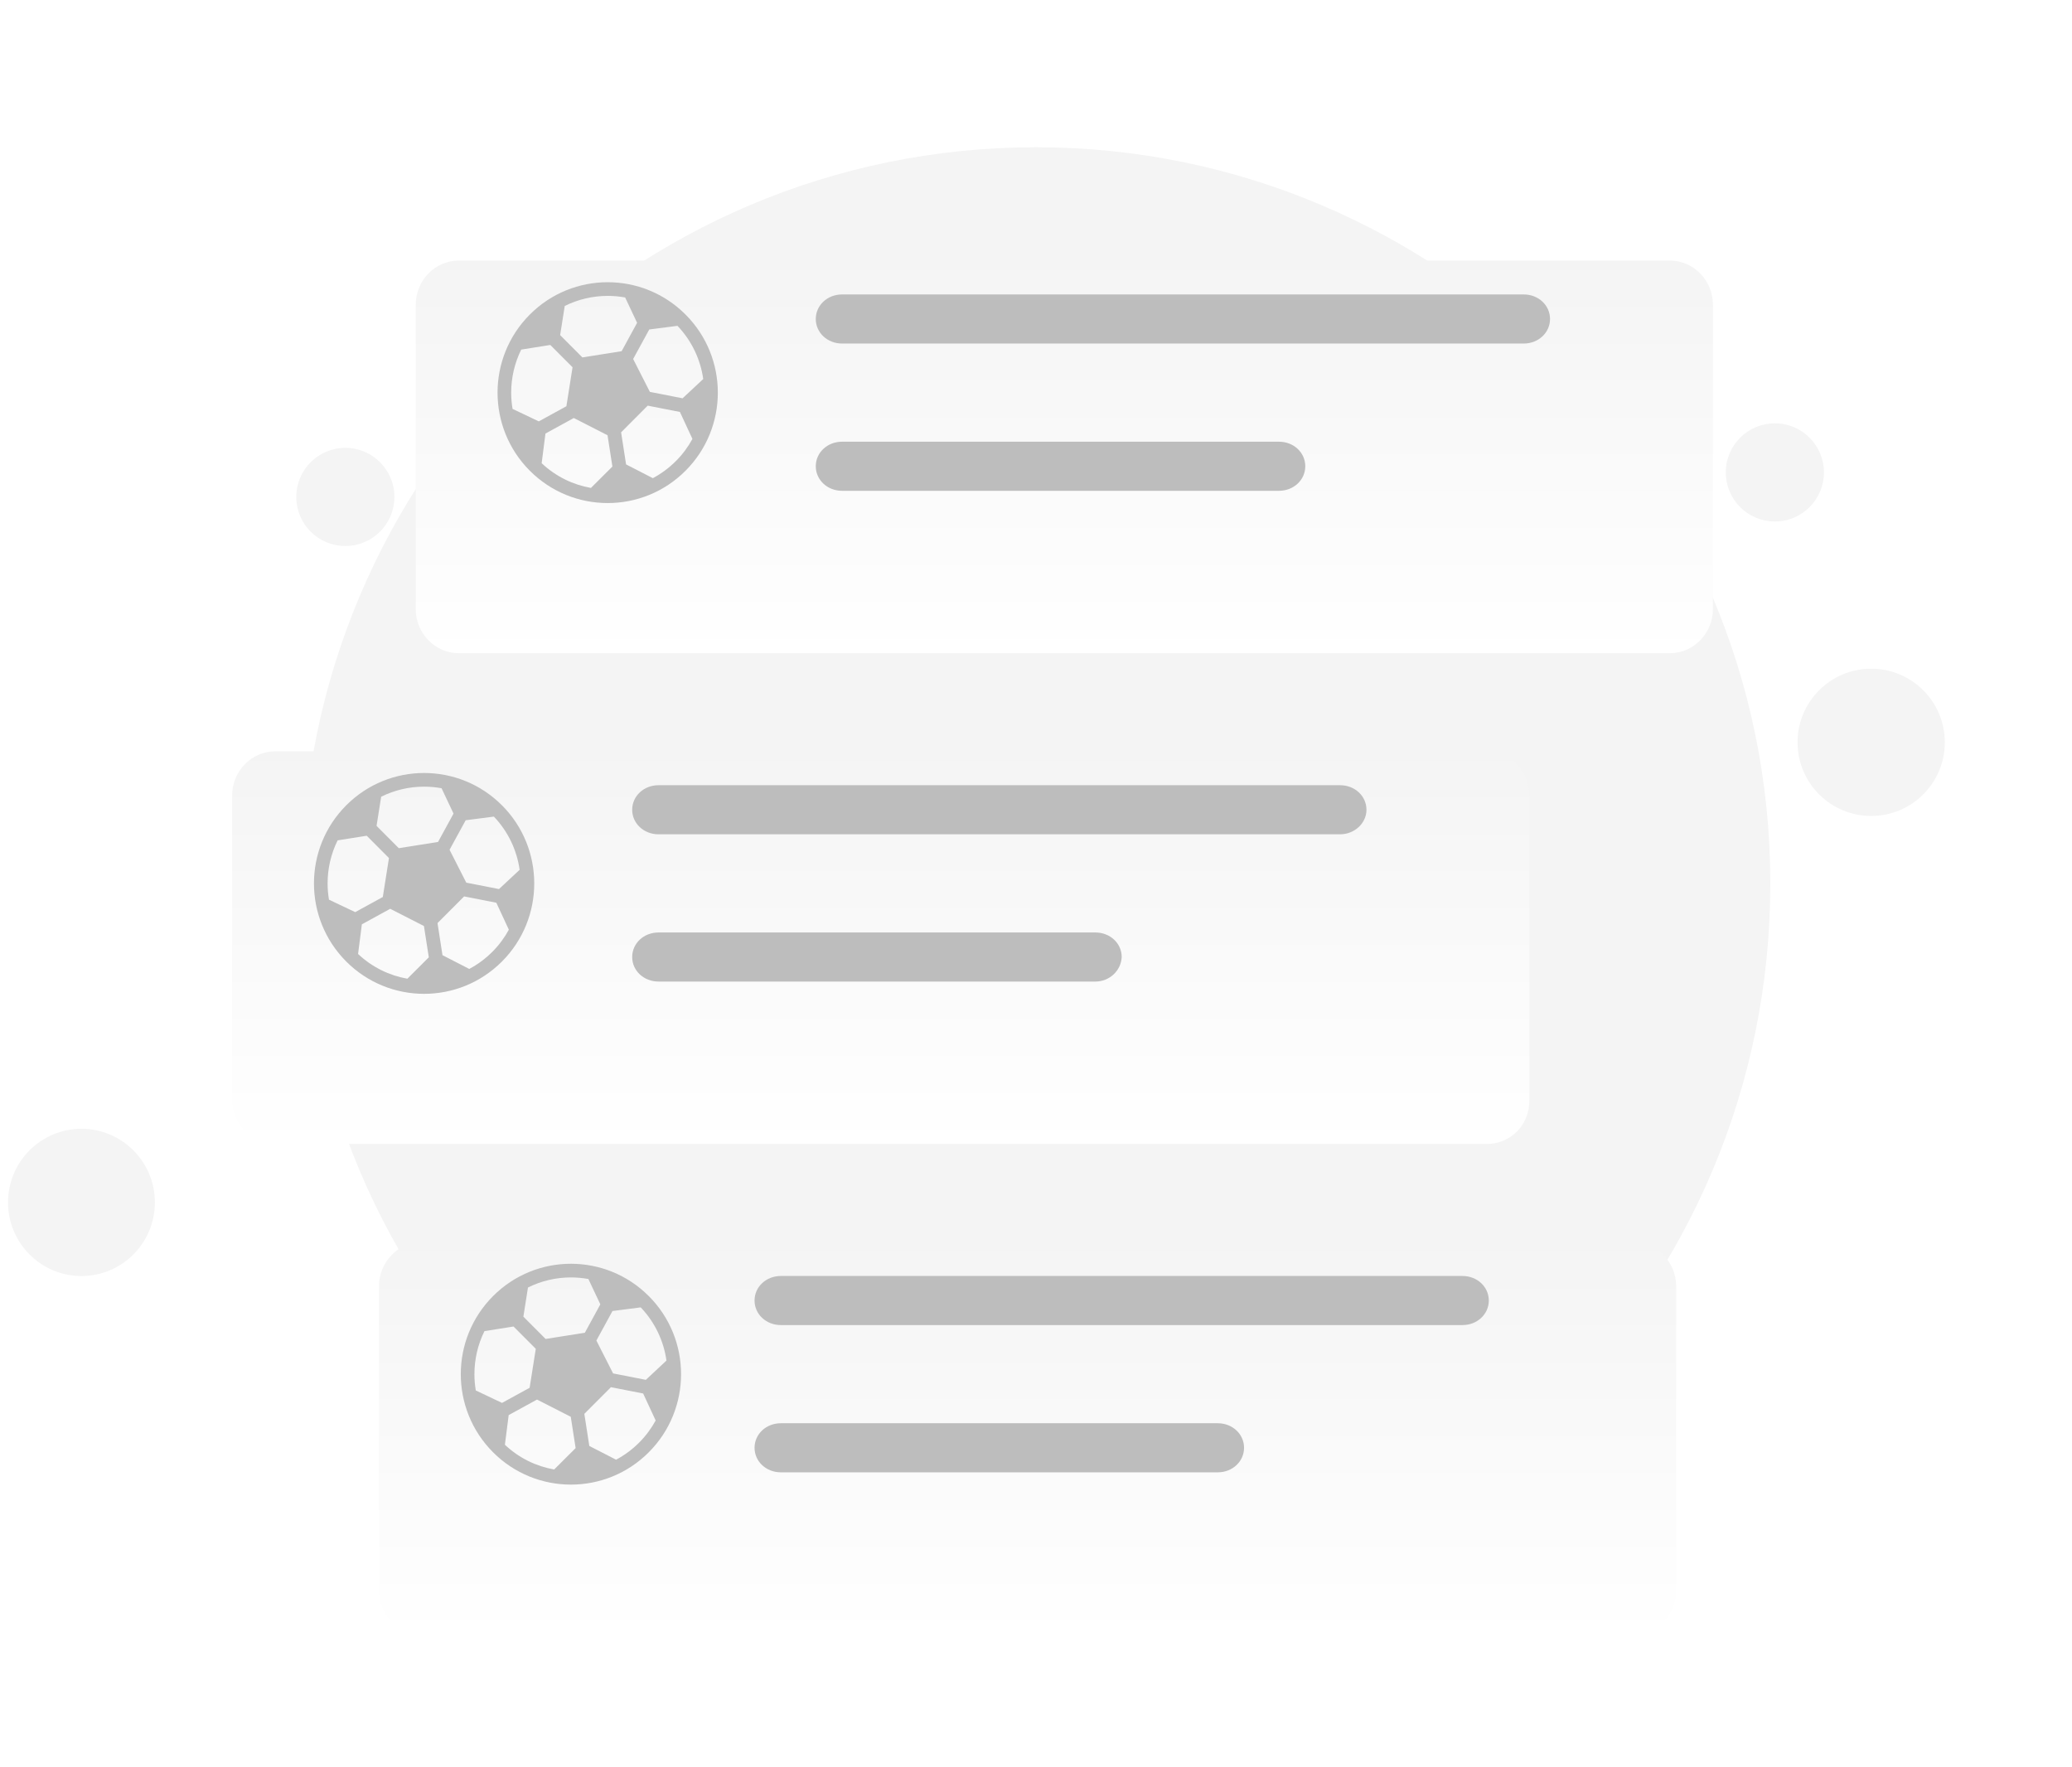   <svg
    width="129"
    height="110"
    viewBox="0 0 129 110"
    fill="none"
    xmlns="http://www.w3.org/2000/svg"
  >
    <g clip-path="url(#clip0_13009_146765)">
      <path
        d="M64.503 100.835C89.75 100.835 110.218 80.354 110.218 55.001C110.218 29.649 89.66 9.168 64.503 9.168C39.257 9.168 18.789 29.649 18.789 55.001C18.789 80.354 39.257 100.835 64.503 100.835Z"
        fill="#F4F4F4"
      />
      <path
        d="M116.497 50.8C119.029 50.8 121.081 48.748 121.081 46.216C121.081 43.685 119.029 41.633 116.497 41.633C113.966 41.633 111.914 43.685 111.914 46.216C111.914 48.748 113.966 50.8 116.497 50.8Z"
        fill="#F4F4F4"
      />
      <path
        d="M110.501 32.467C112.188 32.467 113.556 31.099 113.556 29.411C113.556 27.724 112.188 26.355 110.501 26.355C108.813 26.355 107.445 27.724 107.445 29.411C107.445 31.099 108.813 32.467 110.501 32.467Z"
        fill="#F4F4F4"
      />
      <path
        d="M21.501 33.994C23.188 33.994 24.556 32.626 24.556 30.938C24.556 29.251 23.188 27.883 21.501 27.883C19.813 27.883 18.445 29.251 18.445 30.938C18.445 32.626 19.813 33.994 21.501 33.994Z"
        fill="#F4F4F4"
      />
      <path
        d="M5.071 79.444C7.596 79.444 9.643 77.392 9.643 74.861C9.643 72.329 7.596 70.277 5.071 70.277C2.547 70.277 0.5 72.329 0.5 74.861C0.5 77.392 2.547 79.444 5.071 79.444Z"
        fill="#F4F4F4"
      />
      <g filter="url(#filter0_d_13009_146765)">
        <path
          d="M102.97 36.667H27.557C26.088 36.667 24.883 35.427 24.883 33.917V14.973C24.883 13.462 26.088 12.223 27.557 12.223H102.97C104.439 12.223 105.645 13.462 105.645 14.973V33.917C105.645 35.427 104.439 36.667 102.97 36.667Z"
          fill="url(#paint0_linear_13009_146765)"
        />
      </g>
      <g clip-path="url(#clip1_13009_146765)">
        <path
          d="M42.682 19.584C41.343 18.241 39.588 17.57 37.833 17.57C36.078 17.57 34.324 18.241 32.985 19.584C31.646 20.926 30.977 22.686 30.977 24.445C30.977 26.204 31.646 27.964 32.985 29.306C34.324 30.649 36.079 31.32 37.834 31.32C39.588 31.32 41.343 30.649 42.682 29.306C44.021 27.964 44.691 26.204 44.691 24.445C44.691 22.686 44.022 20.926 42.682 19.584L42.682 19.584ZM42.18 20.287C43.078 21.229 43.612 22.393 43.782 23.598L42.497 24.797C41.676 24.636 40.989 24.502 40.46 24.398L39.419 22.351L40.422 20.513L42.18 20.286V20.287ZM35.16 19.049C36 18.631 36.917 18.422 37.833 18.422C38.197 18.422 38.561 18.454 38.921 18.52L39.665 20.098L38.702 21.864L36.259 22.252L34.874 20.864L35.16 19.049ZM31.911 25.458C31.854 25.123 31.826 24.784 31.826 24.445C31.826 23.526 32.034 22.607 32.451 21.765L34.261 21.477L35.646 22.866L35.263 25.292L33.545 26.234L31.911 25.458ZM36.791 30.378C35.676 30.182 34.604 29.669 33.723 28.838L33.959 26.993L35.724 26.025L37.824 27.098L38.127 29.047L36.791 30.378ZM42.081 28.704C41.647 29.14 41.162 29.495 40.645 29.77L38.979 28.913L38.669 26.916L40.325 25.255L42.331 25.648L43.11 27.328C42.841 27.822 42.498 28.287 42.081 28.704Z"
          fill="#BDBDBD"
        />
      </g>
      <path
        d="M94.867 21.388H52.426C51.512 21.388 50.789 20.712 50.789 19.86C50.789 19.007 51.512 18.332 52.426 18.332H94.867C95.78 18.332 96.503 19.007 96.503 19.86C96.503 20.712 95.78 21.388 94.867 21.388Z"
        fill="#BDBDBD"
      />
      <path
        d="M79.629 30.556H52.425C51.512 30.556 50.789 29.881 50.789 29.028C50.789 28.175 51.512 27.5 52.425 27.5H79.629C80.542 27.5 81.265 28.175 81.265 29.028C81.265 29.881 80.542 30.556 79.629 30.556Z"
        fill="#BDBDBD"
      />
      <g filter="url(#filter1_d_13009_146765)">
        <path
          d="M91.577 67.222H16.128C14.659 67.222 13.453 65.982 13.453 64.471V45.528C13.453 44.017 14.659 42.777 16.128 42.777H91.54C93.009 42.777 94.214 44.017 94.214 45.528V64.471C94.252 66.021 93.046 67.222 91.577 67.222Z"
          fill="url(#paint1_linear_13009_146765)"
        />
      </g>
      <g clip-path="url(#clip2_13009_146765)">
        <path
          d="M31.252 50.139C29.913 48.796 28.158 48.125 26.403 48.125C24.649 48.125 22.894 48.796 21.555 50.139C20.216 51.481 19.547 53.24 19.547 55C19.547 56.759 20.216 58.518 21.555 59.861C22.894 61.203 24.649 61.875 26.404 61.875C28.159 61.875 29.913 61.204 31.253 59.861C32.591 58.519 33.261 56.759 33.261 55C33.261 53.24 32.592 51.481 31.253 50.138L31.252 50.139ZM30.75 50.842C31.648 51.784 32.182 52.948 32.352 54.153L31.067 55.352C30.247 55.191 29.56 55.057 29.03 54.953L27.989 52.906L28.993 51.067L30.75 50.841V50.842ZM23.731 49.603C24.57 49.185 25.487 48.976 26.403 48.976C26.768 48.976 27.132 49.009 27.491 49.075L28.236 50.653L27.272 52.419L24.829 52.807L23.444 51.418L23.731 49.603ZM20.481 56.013C20.424 55.678 20.396 55.339 20.396 55C20.396 54.081 20.604 53.161 21.021 52.319L22.832 52.032L24.216 53.421L23.833 55.846L22.116 56.788L20.481 56.013ZM25.362 60.933C24.246 60.737 23.175 60.224 22.293 59.393L22.529 57.548L24.294 56.58L26.394 57.653L26.697 59.601L25.362 60.933ZM30.652 59.259C30.217 59.695 29.732 60.05 29.215 60.325L27.549 59.468L27.239 57.471L28.895 55.81L30.901 56.203L31.68 57.882C31.411 58.377 31.069 58.841 30.652 59.259Z"
          fill="#BDBDBD"
        />
      </g>
      <path
        d="M83.437 51.942H40.996C40.083 51.942 39.359 51.267 39.359 50.414C39.359 49.562 40.083 48.887 40.996 48.887H83.437C84.35 48.887 85.074 49.562 85.074 50.414C85.074 51.267 84.312 51.942 83.437 51.942Z"
        fill="#BDBDBD"
      />
      <path
        d="M68.2 61.11H40.995C40.082 61.11 39.359 60.435 39.359 59.583C39.359 58.73 40.082 58.055 40.995 58.055H68.2C69.113 58.055 69.836 58.73 69.836 59.583C69.797 60.435 69.075 61.11 68.2 61.11Z"
        fill="#BDBDBD"
      />
      <g filter="url(#filter2_d_13009_146765)">
        <path
          d="M100.681 97.776H25.268C23.799 97.776 22.594 96.537 22.594 95.026V76.082C22.594 74.572 23.799 73.332 25.268 73.332H100.681C102.15 73.332 103.356 74.572 103.356 76.082V95.026C103.356 96.537 102.15 97.776 100.681 97.776Z"
          fill="url(#paint2_linear_13009_146765)"
        />
      </g>
      <g clip-path="url(#clip3_13009_146765)">
        <path
          d="M40.393 80.694C39.054 79.351 37.299 78.68 35.544 78.68C33.789 78.68 32.035 79.351 30.696 80.694C29.357 82.036 28.688 83.795 28.688 85.554C28.688 87.314 29.357 89.073 30.696 90.416C32.035 91.758 33.79 92.43 35.545 92.43C37.299 92.43 39.054 91.759 40.393 90.416C41.732 89.074 42.402 87.314 42.402 85.554C42.402 83.795 41.733 82.036 40.393 80.693L40.393 80.694ZM39.891 81.396C40.789 82.339 41.323 83.502 41.493 84.707L40.208 85.907C39.387 85.746 38.7 85.612 38.171 85.508L37.13 83.46L38.133 81.622L39.891 81.396V81.396ZM32.871 80.158C33.711 79.74 34.628 79.531 35.544 79.531C35.908 79.531 36.272 79.564 36.632 79.63L37.376 81.207L36.413 82.974L33.97 83.362L32.585 81.973L32.871 80.158ZM29.622 86.568C29.565 86.233 29.537 85.894 29.537 85.554C29.537 84.635 29.745 83.716 30.162 82.874L31.972 82.587L33.357 83.975L32.974 86.401L31.256 87.343L29.622 86.568ZM34.502 91.488C33.387 91.292 32.315 90.779 31.434 89.948L31.67 88.102L33.435 87.135L35.535 88.207L35.838 90.156L34.502 91.488ZM39.792 89.814C39.358 90.25 38.873 90.605 38.356 90.879L36.69 90.023L36.38 88.025L38.036 86.365L40.042 86.758L40.821 88.437C40.552 88.931 40.209 89.396 39.792 89.814Z"
          fill="#BDBDBD"
        />
      </g>
      <path
        d="M91.054 82.497H48.613C47.7 82.497 46.977 81.822 46.977 80.969C46.977 80.117 47.7 79.441 48.613 79.441H91.054C91.968 79.441 92.691 80.117 92.691 80.969C92.691 81.822 91.968 82.497 91.054 82.497Z"
        fill="#BDBDBD"
      />
      <path
        d="M75.817 91.665H48.613C47.7 91.665 46.977 90.99 46.977 90.137C46.977 89.284 47.7 88.609 48.613 88.609H75.817C76.73 88.609 77.453 89.284 77.453 90.137C77.453 90.99 76.73 91.665 75.817 91.665Z"
        fill="#BDBDBD"
      />
    </g>
    <defs>
      <filter
        id="filter0_d_13009_146765"
        x="13.883"
        y="4.223"
        width="104.766"
        height="48.445"
        filterUnits="userSpaceOnUse"
        color-interpolation-filters="sRGB"
      >
        <feFlood flood-opacity="0" result="BackgroundImageFix" />
        <feColorMatrix
          in="SourceAlpha"
          type="matrix"
          values="0 0 0 0 0 0 0 0 0 0 0 0 0 0 0 0 0 0 127 0"
          result="hardAlpha"
        />
        <feOffset dx="1" dy="4" />
        <feGaussianBlur stdDeviation="6" />
        <feColorMatrix
          type="matrix"
          values="0 0 0 0 0.486 0 0 0 0 0.486 0 0 0 0 0.486 0 0 0 0.2 0"
        />
        <feBlend mode="normal" in2="BackgroundImageFix" result="effect1_dropShadow_13009_146765" />
        <feBlend
          mode="normal"
          in="SourceGraphic"
          in2="effect1_dropShadow_13009_146765"
          result="shape"
        />
      </filter>
      <filter
        id="filter1_d_13009_146765"
        x="2.453"
        y="34.777"
        width="104.766"
        height="48.445"
        filterUnits="userSpaceOnUse"
        color-interpolation-filters="sRGB"
      >
        <feFlood flood-opacity="0" result="BackgroundImageFix" />
        <feColorMatrix
          in="SourceAlpha"
          type="matrix"
          values="0 0 0 0 0 0 0 0 0 0 0 0 0 0 0 0 0 0 127 0"
          result="hardAlpha"
        />
        <feOffset dx="1" dy="4" />
        <feGaussianBlur stdDeviation="6" />
        <feColorMatrix
          type="matrix"
          values="0 0 0 0 0.486 0 0 0 0 0.486 0 0 0 0 0.486 0 0 0 0.2 0"
        />
        <feBlend mode="normal" in2="BackgroundImageFix" result="effect1_dropShadow_13009_146765" />
        <feBlend
          mode="normal"
          in="SourceGraphic"
          in2="effect1_dropShadow_13009_146765"
          result="shape"
        />
      </filter>
      <filter
        id="filter2_d_13009_146765"
        x="11.594"
        y="65.332"
        width="104.766"
        height="48.445"
        filterUnits="userSpaceOnUse"
        color-interpolation-filters="sRGB"
      >
        <feFlood flood-opacity="0" result="BackgroundImageFix" />
        <feColorMatrix
          in="SourceAlpha"
          type="matrix"
          values="0 0 0 0 0 0 0 0 0 0 0 0 0 0 0 0 0 0 127 0"
          result="hardAlpha"
        />
        <feOffset dx="1" dy="4" />
        <feGaussianBlur stdDeviation="6" />
        <feColorMatrix
          type="matrix"
          values="0 0 0 0 0.486 0 0 0 0 0.486 0 0 0 0 0.486 0 0 0 0.2 0"
        />
        <feBlend mode="normal" in2="BackgroundImageFix" result="effect1_dropShadow_13009_146765" />
        <feBlend
          mode="normal"
          in="SourceGraphic"
          in2="effect1_dropShadow_13009_146765"
          result="shape"
        />
      </filter>
      <linearGradient
        id="paint0_linear_13009_146765"
        x1="65.237"
        y1="11.657"
        x2="65.237"
        y2="36.931"
        gradientUnits="userSpaceOnUse"
      >
        <stop stop-color="#F4F4F4" />
        <stop offset="1" stop-color="white" />
      </linearGradient>
      <linearGradient
        id="paint1_linear_13009_146765"
        x1="53.808"
        y1="42.212"
        x2="53.808"
        y2="67.485"
        gradientUnits="userSpaceOnUse"
      >
        <stop stop-color="#F4F4F4" />
        <stop offset="1" stop-color="white" />
      </linearGradient>
      <linearGradient
        id="paint2_linear_13009_146765"
        x1="62.948"
        y1="72.767"
        x2="62.948"
        y2="98.04"
        gradientUnits="userSpaceOnUse"
      >
        <stop stop-color="#F4F4F4" />
        <stop offset="1" stop-color="white" />
      </linearGradient>
      <clipPath id="clip0_13009_146765">
        <rect width="128" height="110" fill="white" transform="translate(0.5)" />
      </clipPath>
      <clipPath id="clip1_13009_146765">
        <rect width="13.714" height="13.75" fill="white" transform="translate(30.977 17.57)" />
      </clipPath>
      <clipPath id="clip2_13009_146765">
        <rect width="13.714" height="13.75" fill="white" transform="translate(19.547 48.125)" />
      </clipPath>
      <clipPath id="clip3_13009_146765">
        <rect width="13.714" height="13.75" fill="white" transform="translate(28.688 78.68)" />
      </clipPath>
    </defs>
  </svg>